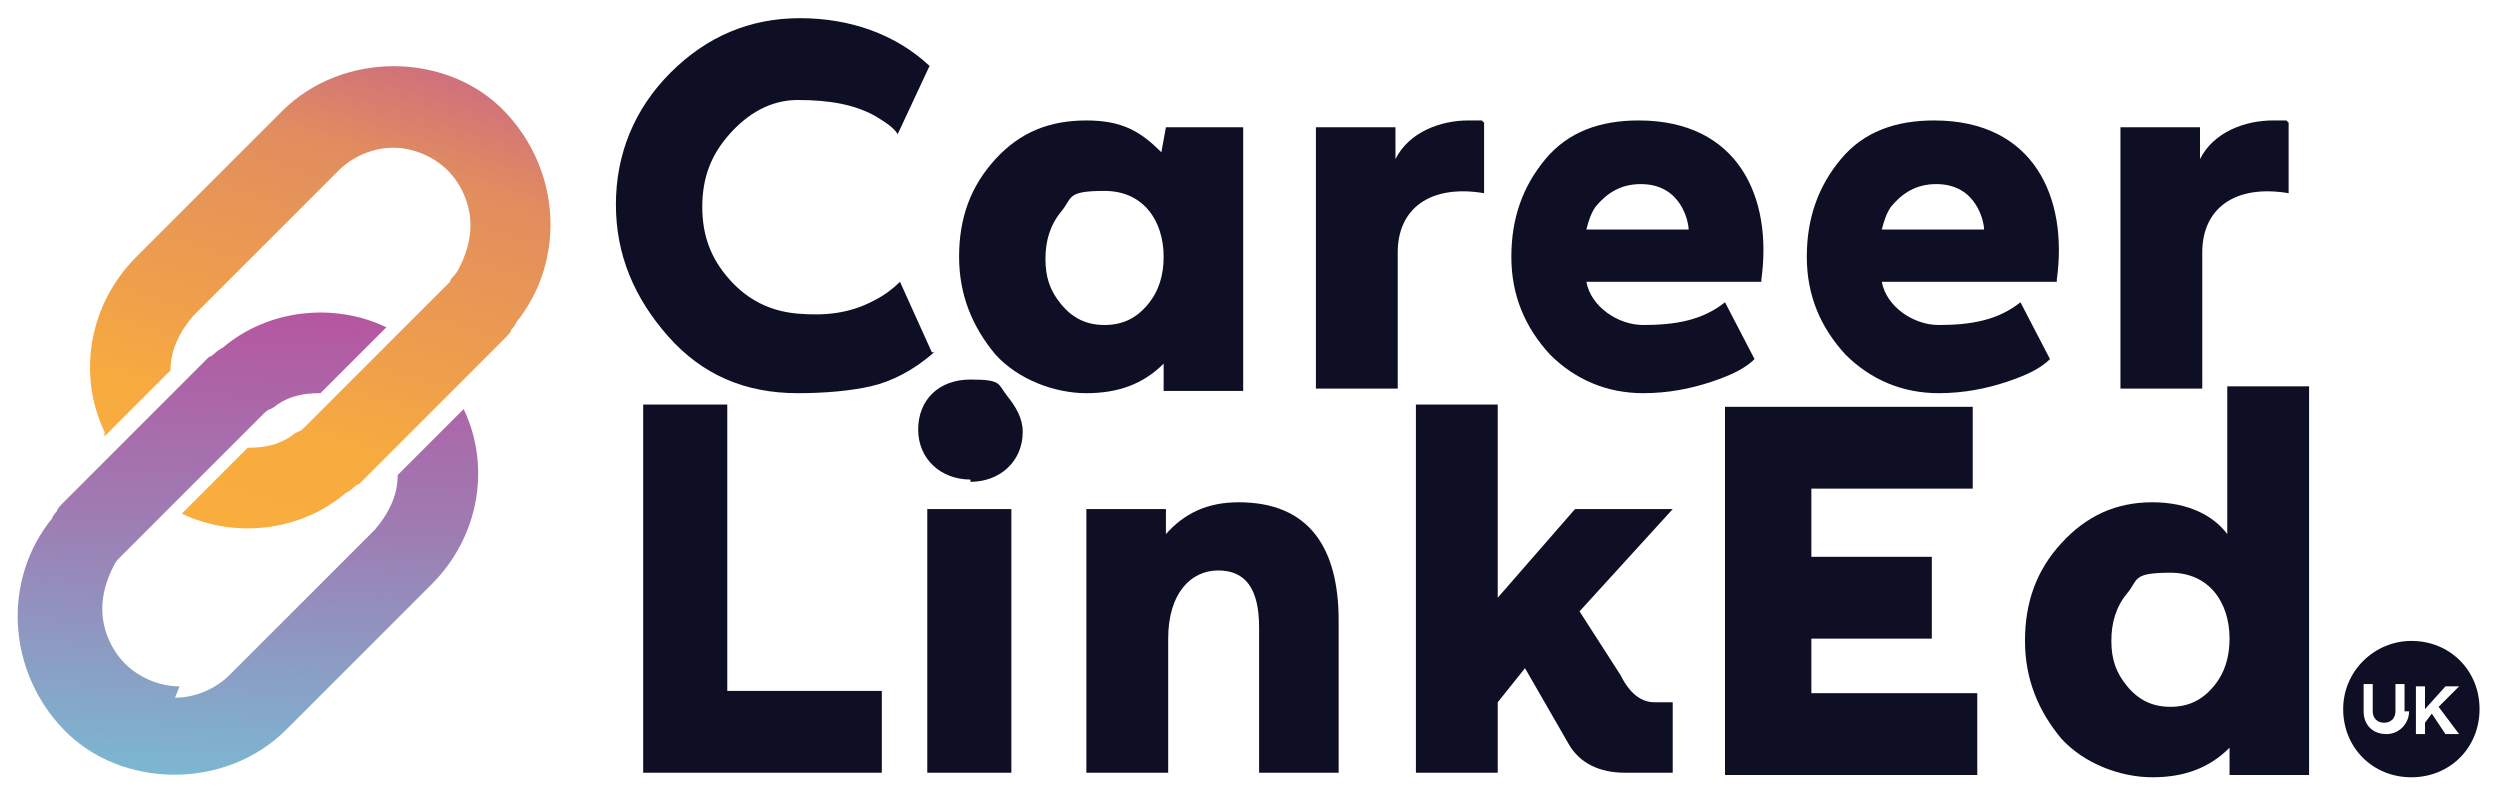 <?xml version="1.0" encoding="UTF-8"?>
<svg xmlns="http://www.w3.org/2000/svg" xmlns:xlink="http://www.w3.org/1999/xlink" version="1.1" viewBox="0 0 110 35">
  <defs>
    <style>
      .cls-1 {
        fill: url(#linear-gradient-2);
      }

      .cls-2 {
        fill: #0e0e24;
      }

      .cls-3 {
        fill: url(#linear-gradient);
      }
    </style>
    <linearGradient id="linear-gradient" x1="-84.5" y1="-1510.4" x2="-110.7" y2="-1486.6" gradientTransform="translate(-1117.6 -967.4) rotate(135)" gradientUnits="userSpaceOnUse">
      <stop offset="0" stop-color="#71ccdc"/>
      <stop offset=".2" stop-color="#7db5d0"/>
      <stop offset=".5" stop-color="#9e7db3"/>
      <stop offset=".8" stop-color="#b8529e"/>
    </linearGradient>
    <linearGradient id="linear-gradient-2" x1="-131.3" y1="-1480.6" x2="-94.2" y2="-1500.3" gradientTransform="translate(-1117.6 -967.4) rotate(135)" gradientUnits="userSpaceOnUse">
      <stop offset=".2" stop-color="#b8529e"/>
      <stop offset=".4" stop-color="#cf727b"/>
      <stop offset=".5" stop-color="#e18d5f"/>
      <stop offset=".7" stop-color="#ef9f4b"/>
      <stop offset=".8" stop-color="#f7ab3f"/>
      <stop offset="1" stop-color="#faaf3c"/>
    </linearGradient>
  </defs>
  <!-- Generator: Adobe Illustrator 28.6.0, SVG Export Plug-In . SVG Version: 1.2.0 Build 709)  -->
  <g>
    <g id="Layer_1">
      <g>
        <g>
          <g>
            <path class="cls-2" d="M41.1,15.5c-.9.8-1.9,1.3-2.8,1.5-.9.2-2,.3-3.2.3-2.3,0-4.2-.8-5.7-2.5-1.5-1.7-2.3-3.6-2.3-5.8s.8-4.2,2.4-5.8c1.6-1.6,3.5-2.4,5.7-2.4s4.2.7,5.7,2.1l-1.4,3c-.2-.3-.5-.5-1-.8-.9-.5-2-.7-3.4-.7-1.2,0-2.2.6-3,1.5-.8.9-1.2,1.9-1.2,3.2s.4,2.3,1.2,3.2,1.8,1.4,3,1.5c1.2.1,2.3,0,3.4-.6.4-.2.8-.5,1.1-.8l1.4,3.1Z"/>
            <path class="cls-2" d="M51.3,5.6h3.4v11.6h-3.5v-1.2c-.9.9-2,1.3-3.4,1.3s-3-.6-4-1.7c-1-1.2-1.6-2.6-1.6-4.3s.5-3.1,1.6-4.3c1.1-1.2,2.4-1.7,4-1.7s2.4.5,3.3,1.4l.2-1.1ZM50.5,13.4c.5-.6.7-1.3.7-2.1,0-1.6-.9-2.9-2.6-2.9s-1.4.3-1.9.9c-.5.6-.7,1.3-.7,2.1s.2,1.4.7,2c.5.6,1.1.9,1.9.9s1.4-.3,1.9-.9Z"/>
            <path class="cls-2" d="M65.3,5.4v3.1c-2.4-.4-3.8.7-3.8,2.6v6h-3.6V5.6h3.5v1.4c.6-1.2,2-1.7,3.2-1.7s.5,0,.6,0Z"/>
            <path class="cls-2" d="M77.5,12.4h-7.7c.2,1.1,1.4,1.9,2.5,1.9,1.4,0,2.6-.2,3.6-1l1.3,2.5c-.4.4-1,.7-1.9,1s-1.9.5-3,.5c-1.6,0-3-.6-4.1-1.7-1.1-1.2-1.7-2.6-1.7-4.3s.5-3.1,1.5-4.3,2.4-1.7,4.1-1.7c4.4,0,5.9,3.4,5.4,7ZM74.3,10.1c0-.3-.3-2-2.1-2-.9,0-1.5.4-2,1-.2.3-.3.6-.4,1h4.5Z"/>
            <path class="cls-2" d="M90.5,12.4h-7.7c.2,1.1,1.4,1.9,2.5,1.9,1.4,0,2.6-.2,3.6-1l1.3,2.5c-.4.4-1,.7-1.9,1s-1.9.5-3,.5c-1.6,0-3-.6-4.1-1.7-1.1-1.2-1.7-2.6-1.7-4.3s.5-3.1,1.5-4.3,2.4-1.7,4.1-1.7c4.4,0,5.9,3.4,5.4,7ZM87.3,10.1c0-.3-.3-2-2.1-2-.9,0-1.5.4-2,1-.2.3-.3.6-.4,1h4.5Z"/>
            <path class="cls-2" d="M100.7,5.4v3.1c-2.4-.4-3.8.7-3.8,2.6v6h-3.6V5.6h3.5v1.4c.6-1.2,2-1.7,3.2-1.7s.5,0,.6,0Z"/>
            <path class="cls-2" d="M32,30.4h6.8v3.6h-10.5v-16.2h3.7v12.6Z"/>
            <path class="cls-2" d="M42.7,21.1c-1.3,0-2.3-.9-2.3-2.2s.9-2.2,2.3-2.2,1.2.2,1.6.7.7,1,.7,1.6c0,1.3-1,2.2-2.3,2.2ZM40.8,22.4h3.7v11.6h-3.7v-11.6Z"/>
            <path class="cls-2" d="M59,34h-3.6v-6.4c0-1.7-.6-2.5-1.8-2.5s-2.2,1-2.2,3v5.9h-3.6v-11.6h3.5v1.1c.8-.9,1.8-1.4,3.2-1.4,3.1,0,4.4,2,4.4,5.2v6.7Z"/>
            <path class="cls-2" d="M73.6,30.9v3.1h-2.1c-1.1,0-2-.4-2.5-1.3l-1.9-3.3-1.2,1.5v3.1h-3.6v-16.2h3.6v8.5l3.4-3.9h4.3l-4.1,4.5,1.8,2.8c.4.8.9,1.2,1.5,1.2h.7Z"/>
            <path class="cls-2" d="M79.7,30.5h7.3v3.6h-11.1v-16.2h10.9v3.6h-7.1v3h5.3v3.6h-5.3v2.5Z"/>
            <path class="cls-2" d="M98,17h3.6v17.1h-3.5v-1.2c-.9.9-2,1.3-3.4,1.3s-3-.6-4-1.7c-1-1.2-1.6-2.6-1.6-4.3s.5-3.1,1.6-4.3c1.1-1.2,2.4-1.8,4-1.8s2.7.6,3.3,1.4v-6.6ZM97.4,30.2c.5-.6.7-1.3.7-2.1,0-1.6-.9-2.9-2.6-2.9s-1.4.3-1.9.9c-.5.6-.7,1.3-.7,2.1s.2,1.4.7,2c.5.6,1.1.9,1.9.9s1.4-.3,1.9-.9Z"/>
          </g>
          <path class="cls-2" d="M106.1,28.2c-1.6,0-3,1.3-3,3s1.3,3,3,3,3-1.3,3-3-1.3-3-3-3ZM106,31.3c0,.5-.4,1-1,1s-1-.4-1-1v-1.2h.4v1.2c0,.3.2.5.5.5s.5-.2.5-.5v-1.2h.4v1.2ZM108.1,32.3h-.5l-.6-.9-.3.4v.5h-.4v-2.1h.4v1l.9-1h.6l-.9.9.9,1.2Z"/>
        </g>
        <g>
          <path class="cls-3" d="M7.9,30.2c-.9,0-1.8-.4-2.4-1-.6-.6-1-1.5-1-2.4,0-.7.2-1.3.5-1.9,0,0,.1-.2.2-.3,0,0,0,0,0,0,0,0,0,0,0,0,0,0,0,0,0,0,0,0,0,0,0,0,0,0,0,0,0,0,0,0,0,0,0,0,0,0,0,0,0,0,0,0,0,0,0,0,0,0,0,0,0,0,0,0,0,0,0,0l2-2,2.6-2.6,1.8-1.8c0,0,.2-.2.3-.2,0,0,.2-.1.3-.2.6-.4,1.2-.5,1.9-.5h0l2.9-2.9c-2.3-1.1-5.2-.8-7.2.9,0,0-.2.1-.3.2,0,0-.2.2-.3.2h0s-1.8,1.8-1.8,1.8l-2.7,2.7-2,2h0c0,0-.2.2-.2.3,0,0-.2.2-.2.3-2.2,2.7-2,6.7.5,9.3s7.1,2.7,9.8,0l6.4-6.4c2.1-2.1,2.6-5.2,1.4-7.7l-2.9,2.9c0,.9-.4,1.7-1,2.4l-6.4,6.4c-.6.6-1.5,1-2.4,1Z"/>
          <path class="cls-1" d="M4.6,19.2l2.9-2.9c0-.9.4-1.7,1-2.4l6.4-6.4c.6-.6,1.5-1,2.4-1,.9,0,1.8.4,2.4,1,.6.6,1,1.5,1,2.4,0,.7-.2,1.3-.5,1.9,0,0-.1.2-.2.3,0,0-.2.2-.2.3l-2,2-2.6,2.6-1.8,1.8c0,0-.2.2-.3.2,0,0-.2.1-.3.2-.6.4-1.2.5-1.9.5h0l-2.9,2.9c2.3,1.1,5.2.8,7.2-.9,0,0,.2-.1.3-.2,0,0,.2-.2.3-.2h0s1.8-1.8,1.8-1.8l2.7-2.7,2-2h0c0,0,.2-.2.2-.3,0,0,.2-.2.2-.3,2.2-2.7,2-6.7-.5-9.3s-7.1-2.7-9.8,0l-6.4,6.4c-2.1,2.1-2.6,5.2-1.4,7.7Z"/>
        </g>
      </g>
    </g>
  </g>
</svg>